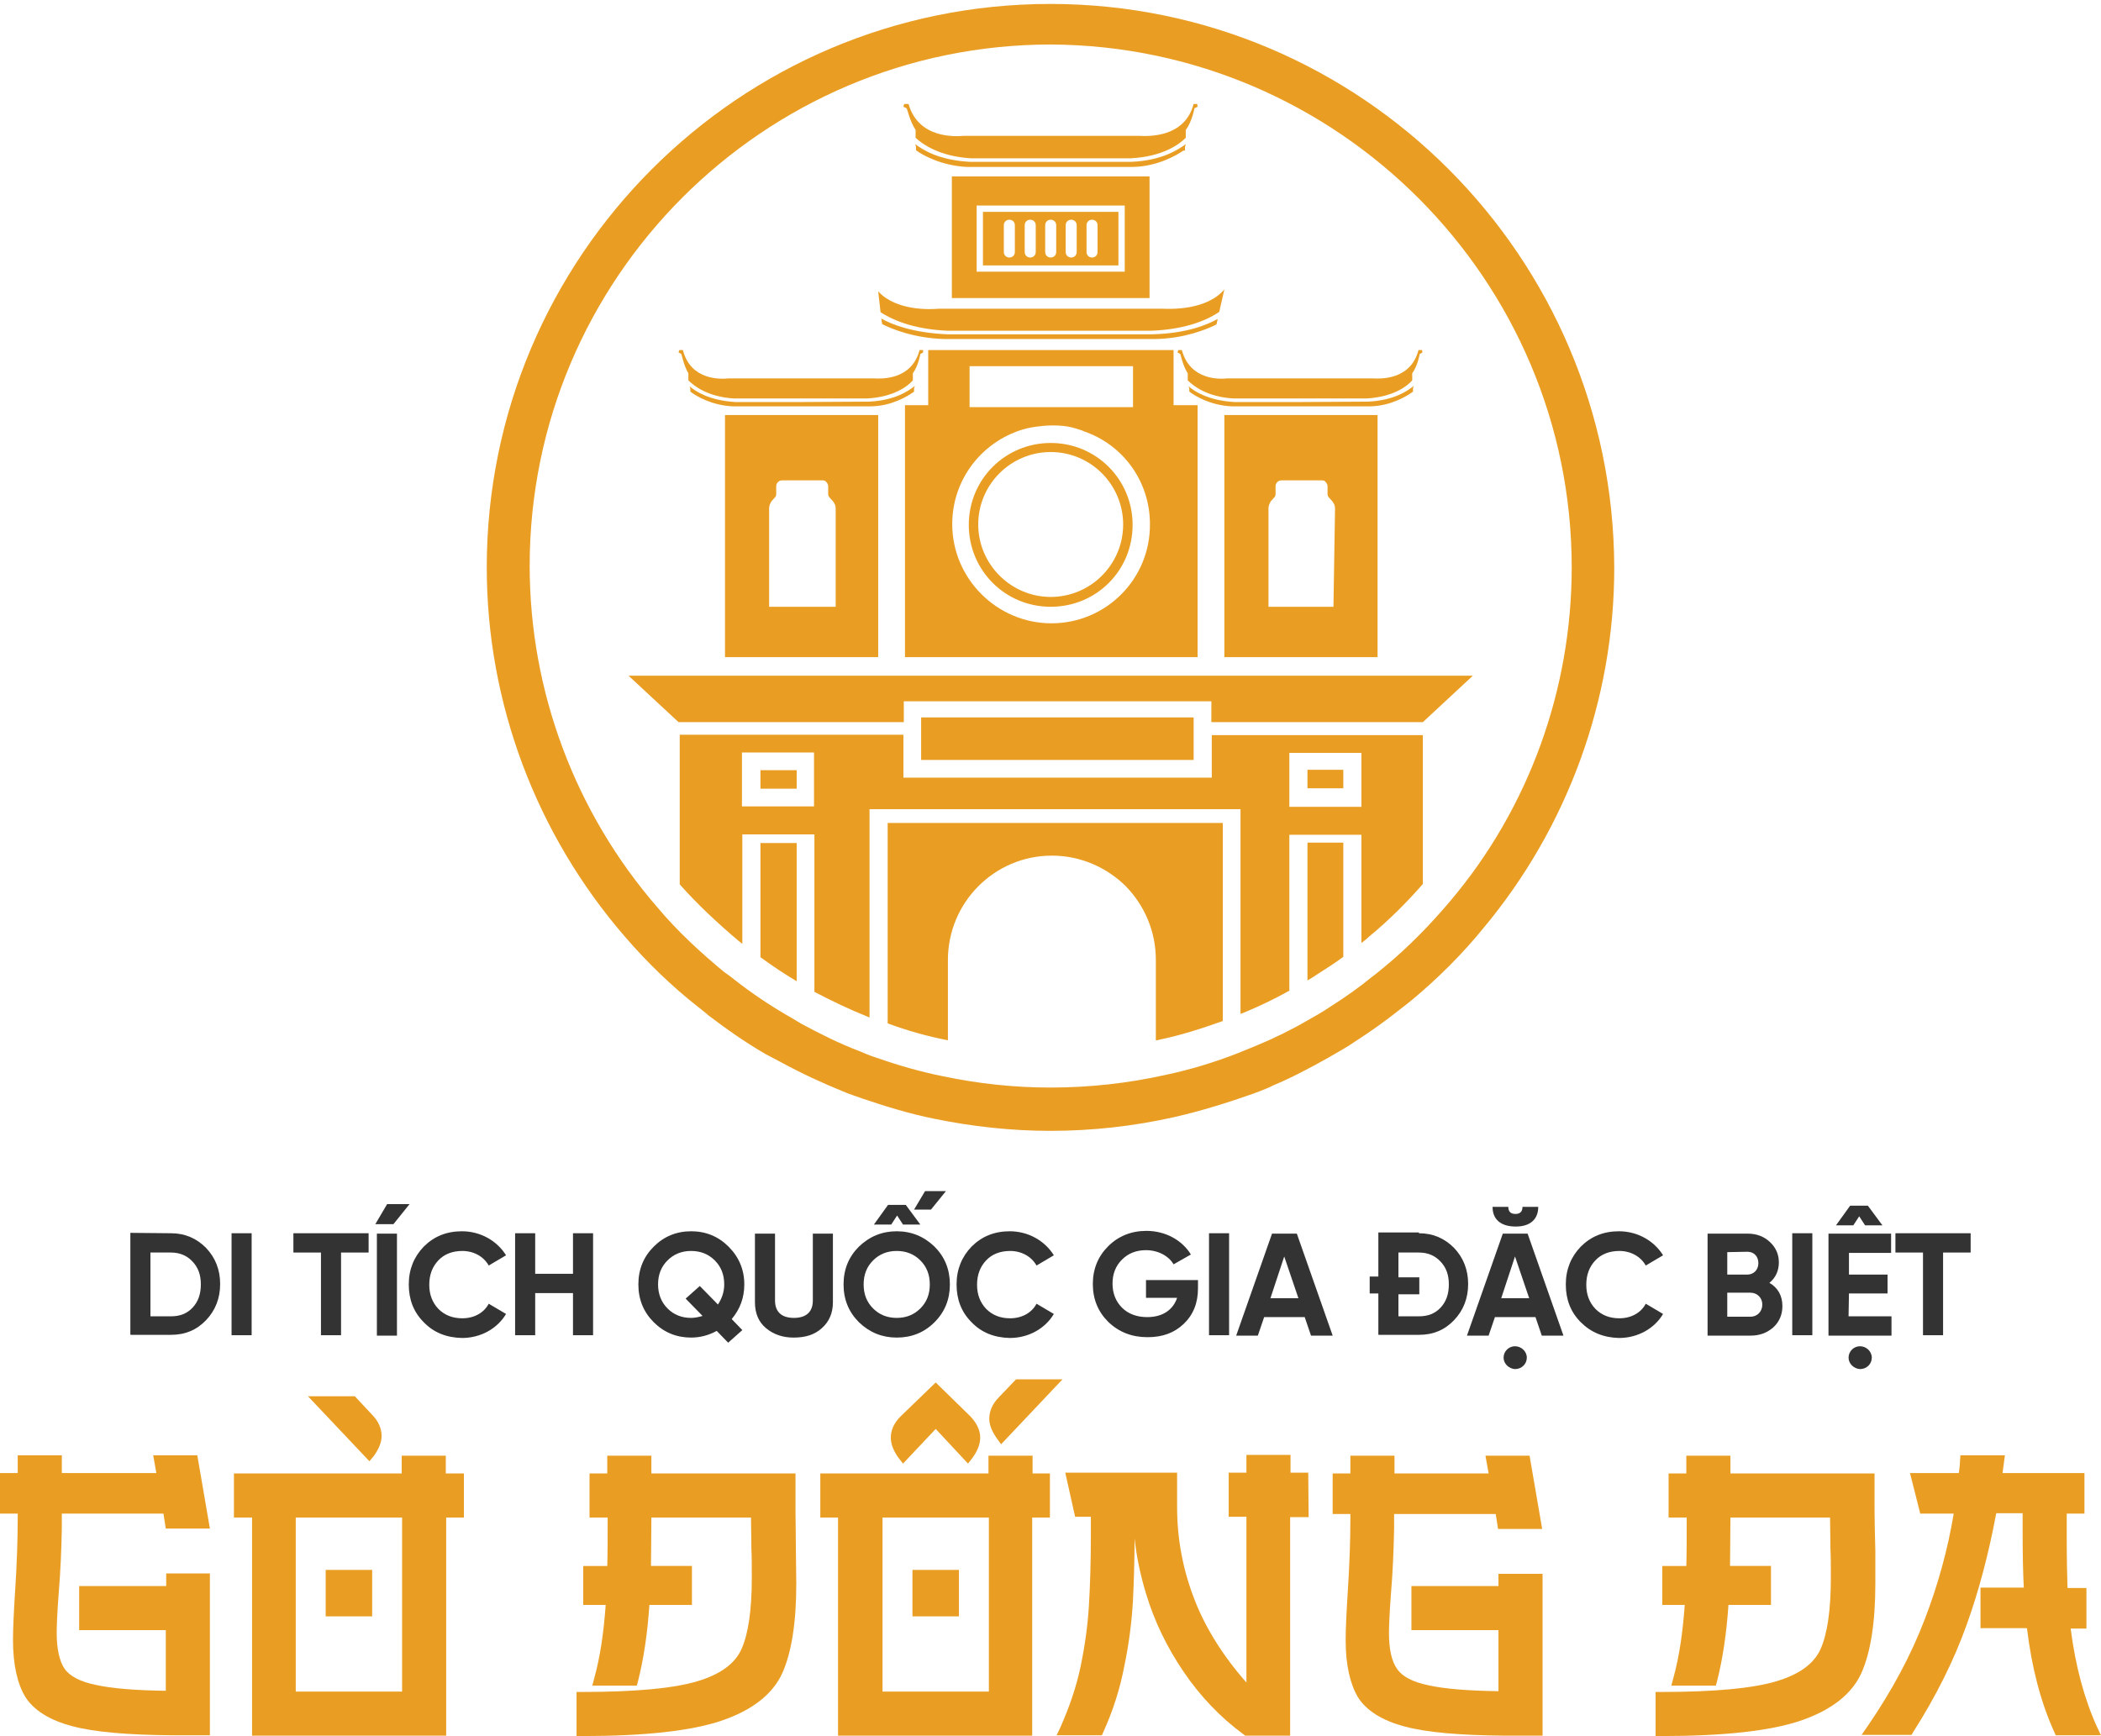 <?xml version="1.0" encoding="utf-8"?>
<!-- Generator: Adobe Illustrator 26.5.0, SVG Export Plug-In . SVG Version: 6.00 Build 0)  -->
<svg version="1.1" id="Layer_1" xmlns="http://www.w3.org/2000/svg" xmlns:xlink="http://www.w3.org/1999/xlink" x="0px" y="0px"
	 viewBox="0 0 533.5 440.9" style="enable-background:new 0 0 533.5 440.9;" xml:space="preserve">
<style type="text/css">
	.st0{fill:#E99E23;}
	.st1{fill:#333333;}
</style>
<g>
	<path class="st0" d="M42.1,399.6h11.2v41.1h-9.7c-11.2-0.1-19.6-0.8-25.2-2.3c-5.8-1.5-9.9-4.1-12-7.5c-2-3.3-3.1-8.2-3.1-14.4
		c0-3,0.2-7,0.5-11.8c0.5-7.5,0.7-14,0.7-19.4v-0.9H0v-10.3h4.5v-4.5h11.2v4.5h24l-0.8-4.5h11.2l3.2,18.6H42.1l-0.6-3.8H15.7v3.8
		c-0.1,4.9-0.3,10.5-0.8,16.5c-0.4,5.1-0.5,8.5-0.5,10c0,4.1,0.7,7.2,2,9.1s4,3.3,7.9,4.1c4,0.9,10,1.4,17.8,1.5V414h-22v-11.2h22.1
		v-3.2H42.1z"/>
	<rect x="82.7" y="398.7" class="st0" width="11.8" height="11.8"/>
	<path class="st0" d="M94.9,369.8c1.3-1.8,2-3.5,2-5.1c0-1.9-0.8-3.8-2.5-5.5l-4.3-4.6H78.2l15.6,16.5L94.9,369.8z"/>
	<path class="st0" d="M113.2,374.2v-4.5H102v4.5H59.4v11.2H64v55.4h49.3v-55.4h4.5v-11.2H113.2z M102.1,429.6h-27v-44.2h27V429.6z"
		/>
	<path class="st0" d="M202,383.9v-9.7h-36.6v-4.5h-11.2v4.5h-4.5v11.2h4.6c0,5.1,0,9.2-0.1,12.3h-6.1v9.9h5.7
		c-0.5,7-1.4,13.2-2.9,18.6l-0.5,1.9h11.3l0.3-1.1c1.4-5.5,2.4-12,2.9-19.4h10.8v-9.9h-10.4c0-3.1,0.1-7.2,0.1-12.3h25.3l0.1,8.1
		c0.1,1.8,0.1,4.2,0.1,7.2c0,8.3-0.9,14.4-2.7,18.3c-1.7,3.6-5.4,6.3-11.2,8c-6,1.8-15.8,2.7-29.1,2.7h-1.5v11.2h1.5
		c15.8,0,27.6-1.3,35.3-3.9c7.9-2.7,13.1-6.8,15.5-12.2c2.3-5.2,3.5-12.8,3.5-22.6l-0.1-8.1C202.1,389.7,202,386.4,202,383.9z"/>
	<path class="st0" d="M254.2,366.8l15.6-16.5H258l-4.3,4.5c-1.7,1.7-2.5,3.6-2.5,5.5c0,1.6,0.7,3.3,2,5.1L254.2,366.8z"/>
	<path class="st0" d="M229.3,371.7l8.3-8.8l8.2,8.8l1.1-1.4c1.3-1.8,2-3.5,2-5.2c0-1.9-0.9-3.7-2.5-5.4l-8.8-8.6l-8.9,8.6
		c-1.7,1.7-2.5,3.5-2.5,5.4c0,1.7,0.7,3.4,2,5.2L229.3,371.7z"/>
	<path class="st0" d="M262.2,374.2v-4.5H251v4.5h-42.7v11.2h4.5v55.4h49.3v-55.4h4.5v-11.2H262.2z M251.1,429.6h-27v-44.2h27V429.6z
		"/>
	<rect x="231.7" y="398.7" class="st0" width="11.8" height="11.8"/>
	<path class="st0" d="M332.3,385.3h-4.7v55.5h-11.4l-0.4-0.3c-6-4.4-11.1-9.8-15.3-16c-4.2-6.2-7.4-12.8-9.5-19.8
		c-1.4-4.6-2.4-9.3-2.9-14c0,5.9-0.2,11.1-0.4,15.6c-0.3,5.4-1,11.1-2.2,16.8c-1.1,5.8-2.9,11.4-5.3,16.7l-0.4,0.9h-11.5l1-2.1
		c2.2-5,4-10.1,5.1-15.4s1.8-10.4,2.1-15.4c0.3-5,0.5-11,0.5-17.8v-4.8h-4l-2.5-11.2h28.4v8.8c0,8.1,1.5,16.1,4.6,23.9
		c2.7,6.8,7,13.8,13,20.6v-42.1H312V374h4.5v-4.5h11.2v4.5h4.5L332.3,385.3z"/>
	<path class="st0" d="M380.5,399.7h11.2v41.1H382c-11.2-0.1-19.6-0.8-25.2-2.3c-5.8-1.5-9.9-4.1-12-7.5c-2-3.4-3.1-8.2-3.1-14.4
		c0-3,0.2-7,0.5-11.8c0.5-7.5,0.7-14,0.7-19.4v-0.9h-4.5v-10.3h4.5v-4.5h11.2v4.5H378l-0.8-4.5h11.2l3.2,18.6h-11.2l-0.6-3.8H354
		v3.8c-0.1,4.9-0.3,10.5-0.8,16.5c-0.4,5.1-0.5,8.5-0.5,10c0,4.1,0.7,7.2,2.1,9.1c1.3,1.9,4,3.3,7.9,4.1c4,0.9,10,1.4,17.8,1.5V414
		h-22.1v-11.2h22.1L380.5,399.7L380.5,399.7z"/>
	<path class="st0" d="M476.2,393.9c-0.1-4.2-0.2-7.6-0.2-10v-9.7h-36.6v-4.5h-11.2v4.5h-4.5v11.2h4.6c0,5.1,0,9.2-0.1,12.3h-6.1v9.9
		h5.7c-0.5,7-1.4,13.2-2.9,18.6l-0.5,1.9h11.3l0.3-1.1c1.4-5.5,2.4-12,2.9-19.4h10.8v-9.9h-10.4c0-3.1,0.1-7.2,0.1-12.3h25.3
		l0.1,8.1c0.1,1.8,0.1,4.2,0.1,7.2c0,8.3-0.9,14.4-2.7,18.3c-1.7,3.6-5.4,6.3-11.2,8c-6,1.8-15.8,2.7-29.1,2.7h-1.5v11.2h1.5
		c15.8,0,27.6-1.3,35.3-3.9c7.9-2.7,13.1-6.8,15.5-12.2c2.3-5.2,3.5-12.8,3.5-22.6L476.2,393.9z"/>
	<path class="st0" d="M532.5,438.6c-3.2-7-5.5-15.5-6.7-25h4v-10.3H525c-0.1-3.1-0.2-7.3-0.2-12.6v-6.3h4.5v-10.3h-20.8l0.6-4.5
		h-11.3l-0.1,1.4c0,0.7-0.1,1.7-0.3,3.1H485l2.6,10.3h8.5c-1.5,9.1-4,18.1-7.3,26.7c-3.5,9.2-8.4,18.3-14.5,27.2l-1.6,2.3h12.7
		l0.4-0.7c5.8-9.1,10.4-18.3,13.6-27.3c3.1-8.6,5.6-18.1,7.5-28.3h6.7v4.6c0,6,0.1,10.8,0.3,14.3h-11v10.3h11.8
		c1.2,10,3.5,18.8,6.9,26.3l0.4,0.9h11.5L532.5,438.6z"/>
</g>
<g>
	<path class="st1" d="M43.4,313.2c3.6,0,6.5,1.3,8.9,3.7c2.4,2.5,3.6,5.6,3.6,9.2s-1.2,6.7-3.6,9.2c-2.4,2.5-5.3,3.7-8.9,3.7H33.1
		v-25.9L43.4,313.2L43.4,313.2z M43.4,334.3c2.3,0,4.1-0.7,5.5-2.2s2.1-3.4,2.1-5.9s-0.7-4.3-2.1-5.8c-1.4-1.5-3.2-2.3-5.5-2.3h-5.2
		v16.2L43.4,334.3L43.4,334.3z"/>
	<path class="st1" d="M58.8,313.2h5.1v25.9h-5.1V313.2z"/>
	<path class="st1" d="M93.6,313.2v4.9h-7v21h-5.1v-21h-7v-4.9H93.6z"/>
	<path class="st1" d="M98.3,305.8h5.7l-4.1,5.1h-4.6L98.3,305.8z M95.7,339.2h5.1v-25.9h-5.1V339.2z"/>
	<path class="st1" d="M107.6,335.8c-2.6-2.6-3.8-5.8-3.8-9.6c0-3.8,1.3-7,3.8-9.6c2.6-2.6,5.8-3.9,9.7-3.9c4.7,0,8.9,2.4,11.2,6.1
		l-4.4,2.6c-1.3-2.3-3.8-3.7-6.7-3.7c-2.5,0-4.6,0.8-6.1,2.4s-2.3,3.6-2.3,6.2c0,2.5,0.8,4.5,2.3,6.1c1.6,1.6,3.6,2.4,6.1,2.4
		c3,0,5.5-1.4,6.7-3.7l4.4,2.6c-2.2,3.7-6.4,6.1-11.2,6.1C113.3,339.7,110.1,338.4,107.6,335.8z"/>
	<path class="st1" d="M145.5,313.2h5.1v25.9h-5.1v-10.7h-9.6v10.7h-5.1v-25.9h5.1v10.3h9.6V313.2z"/>
	<path class="st1" d="M185.8,335l2.7,2.8l-3.6,3.2l-2.9-3c-2,1.1-4.2,1.7-6.5,1.7c-3.7,0-6.9-1.3-9.5-3.9s-3.9-5.8-3.9-9.6
		s1.3-7,3.9-9.6c2.6-2.6,5.8-3.9,9.5-3.9s6.9,1.3,9.5,3.9s4,5.8,4,9.6C189,329.6,187.9,332.5,185.8,335z M178.4,334.2l-4.3-4.4
		l3.6-3.2l4.6,4.7c1-1.5,1.6-3.2,1.6-5.1c0-2.5-0.8-4.5-2.4-6.1c-1.6-1.6-3.6-2.4-6-2.4s-4.4,0.8-6,2.4s-2.4,3.6-2.4,6.1
		c0,2.4,0.8,4.5,2.4,6.1c1.6,1.6,3.6,2.4,6,2.4C176.4,334.7,177.4,334.5,178.4,334.2z"/>
	<path class="st1" d="M194.5,337.3c-1.9-1.6-2.8-3.8-2.8-6.6v-17.4h5.1v17c0,2.7,1.5,4.4,4.8,4.4s4.8-1.7,4.8-4.4v-17h5.1v17.4
		c0,2.7-0.9,4.9-2.8,6.6s-4.2,2.4-7.2,2.4C198.8,339.7,196.4,338.9,194.5,337.3z"/>
	<path class="st1" d="M227.7,312.7c3.7,0,6.9,1.3,9.6,3.9c2.6,2.6,3.9,5.8,3.9,9.6s-1.3,7-3.9,9.6c-2.6,2.6-5.8,3.9-9.6,3.9
		c-3.7,0-6.9-1.3-9.6-3.9c-2.6-2.6-3.9-5.8-3.9-9.6s1.3-7,3.9-9.6C220.8,314,224,312.7,227.7,312.7z M227.7,334.7
		c2.4,0,4.4-0.8,6-2.4s2.4-3.6,2.4-6.1s-0.8-4.5-2.4-6.1c-1.6-1.6-3.6-2.4-6-2.4s-4.4,0.8-6,2.4s-2.4,3.6-2.4,6.1s0.8,4.5,2.4,6.1
		C223.3,333.9,225.3,334.7,227.7,334.7z M227.8,308.7l-1.5,2.3h-4.4l3.6-5h4.5l3.7,5h-4.4L227.8,308.7z M234.9,302.5h5.3l-3.8,4.7
		h-4.3L234.9,302.5z"/>
	<path class="st1" d="M246.7,335.8c-2.6-2.6-3.8-5.8-3.8-9.6c0-3.8,1.3-7,3.8-9.6c2.6-2.6,5.8-3.9,9.7-3.9c4.7,0,8.9,2.4,11.2,6.1
		l-4.4,2.6c-1.3-2.3-3.8-3.7-6.7-3.7c-2.5,0-4.6,0.8-6.1,2.4s-2.3,3.6-2.3,6.2c0,2.5,0.8,4.5,2.3,6.1c1.6,1.6,3.6,2.4,6.1,2.4
		c3,0,5.5-1.4,6.7-3.7l4.4,2.6c-2.2,3.7-6.4,6.1-11.2,6.1C252.4,339.7,249.2,338.4,246.7,335.8z"/>
	<path class="st1" d="M304.2,325.2v2c0,3.7-1.2,6.7-3.6,9s-5.4,3.4-9.2,3.4c-4,0-7.3-1.3-10-3.9c-2.6-2.6-3.9-5.8-3.9-9.6
		c0-3.8,1.3-7,3.9-9.6s5.9-3.9,9.7-3.9c4.9,0,9.1,2.4,11.3,6l-4.4,2.5c-1.2-2.1-3.9-3.6-7-3.6c-2.5,0-4.5,0.8-6.1,2.4
		s-2.4,3.6-2.4,6.1c0,2.4,0.8,4.5,2.4,6.1s3.8,2.4,6.4,2.4c4,0,6.6-1.9,7.6-4.9H291v-4.5h13.2V325.2z"/>
	<path class="st1" d="M307,313.2h5.1v25.9H307V313.2z"/>
	<path class="st1" d="M332.9,339.2l-1.6-4.7H321l-1.6,4.7h-5.5l9.1-25.9h6.3l9.1,25.9H332.9z M322.6,329.7h7.1l-3.6-10.6
		L322.6,329.7z"/>
	<path class="st1" d="M360.3,313.2c3.6,0,6.5,1.3,8.9,3.7c2.4,2.5,3.6,5.6,3.6,9.2s-1.2,6.7-3.6,9.2s-5.3,3.7-8.9,3.7H350v-10.5
		h-2.2v-4.3h2.2V313h10.3V313.2z M360.3,334.3c2.3,0,4.1-0.7,5.5-2.2s2.1-3.4,2.1-5.9s-0.7-4.3-2.1-5.8s-3.2-2.3-5.5-2.3h-5.2v6.3
		h5.3v4.3h-5.3v5.6H360.3z"/>
	<path class="st1" d="M391.5,339.2l-1.6-4.7h-10.3l-1.6,4.7h-5.5l9.1-25.9h6.3l9.1,25.9H391.5z M379,306.5h4c0,1.2,0.6,1.8,1.8,1.8
		s1.8-0.6,1.8-1.8h4c0,3.2-2.1,5-5.7,5C381.1,311.5,379,309.7,379,306.5z M381.2,329.7h7.1l-3.6-10.6L381.2,329.7z M381.8,344.8
		c0-1.6,1.3-2.9,2.9-2.9s3,1.3,3,2.9s-1.3,2.9-3,2.9C383.1,347.6,381.8,346.3,381.8,344.8z"/>
	<path class="st1" d="M401.4,335.8c-2.6-2.6-3.8-5.8-3.8-9.6c0-3.8,1.3-7,3.8-9.6c2.6-2.6,5.8-3.9,9.7-3.9c4.7,0,8.9,2.4,11.2,6.1
		l-4.4,2.6c-1.3-2.3-3.8-3.7-6.7-3.7c-2.5,0-4.6,0.8-6.1,2.4s-2.3,3.6-2.3,6.2c0,2.5,0.8,4.5,2.3,6.1c1.6,1.6,3.6,2.4,6.1,2.4
		c3,0,5.5-1.4,6.7-3.7l4.4,2.6c-2.2,3.7-6.4,6.1-11.2,6.1C407.2,339.7,404,338.4,401.4,335.8z"/>
	<path class="st1" d="M452.6,331.7c0,2.2-0.8,4-2.3,5.4c-1.6,1.4-3.5,2.1-5.7,2.1h-11v-25.9h10.2c2.2,0,4.1,0.7,5.6,2.1
		s2.3,3.1,2.3,5.2s-0.8,3.9-2.4,5.2C451.4,327,452.6,329,452.6,331.7z M438.6,318v5.7h5.1c1.6,0,2.8-1.2,2.8-2.9s-1.1-2.9-2.8-2.9
		L438.6,318L438.6,318z M444.5,334.4c1.7,0,3-1.3,3-3.1c0-1.7-1.3-3-3-3h-5.9v6.1H444.5z"/>
	<path class="st1" d="M455.1,313.2h5.1v25.9h-5.1V313.2z"/>
	<path class="st1" d="M469.4,334.3h10.9v4.9h-16v-25.9h15.9v4.9h-10.7v5.5h9.8v4.8h-9.8L469.4,334.3L469.4,334.3z M472.1,308.9
		l-1.5,2.3h-4.4l3.6-5h4.5l3.7,5h-4.4L472.1,308.9z M469.4,344.8c0-1.6,1.3-2.9,2.9-2.9s3,1.3,3,2.9s-1.3,2.9-3,2.9
		C470.7,347.6,469.4,346.3,469.4,344.8z"/>
	<path class="st1" d="M500.4,313.2v4.9h-7v21h-5.1v-21h-7v-4.9H500.4z"/>
</g>
<path class="st0" d="M266.7,1c-79,0-143.1,64.2-143.1,143.1c0,34.4,12.5,67.7,35.1,93.8c5.5,6.4,11.8,12.5,18.4,17.7
	c0.3,0.2,0.6,0.5,0.9,0.7c0.6,0.5,1.3,1,1.8,1.5c4.6,3.5,9.4,6.9,14.6,9.9l3.6,1.9c5.5,3,10.7,5.4,16.1,7.6c1.6,0.7,3.3,1.2,4.9,1.8
	c5.9,2,12.1,3.9,18.1,5.1c9.7,2,19.7,3.1,29.6,3.1c10.7,0,21.3-1.2,31.5-3.5c6.6-1.5,13.4-3.6,20.2-6c0.4-0.2,0.8-0.3,1.3-0.5
	c1.2-0.5,2.4-0.9,3.5-1.5c4.8-2,9.5-4.5,14.3-7.2l1.2-0.7c1.7-1,3.4-1.9,5.1-3.1c4.2-2.7,8-5.4,11.5-8.2c1.2-0.9,2.3-1.8,3.3-2.6
	c6.6-5.5,12.8-11.7,18-18.1c21.5-25.7,33.3-58.2,33.3-91.6C409.7,65.2,345.7,1,266.7,1z M399.1,144.1c0,31-10.9,61.2-30.9,84.8l0,0
	c-4.9,5.8-10.5,11.6-16.7,16.7c-1,0.8-1.9,1.6-3,2.4l0,0c-3.3,2.7-6.8,5.2-10.6,7.6c-1.9,1.3-4,2.5-5.8,3.5
	c-4.3,2.5-8.8,4.7-13.2,6.5c-1.4,0.6-3,1.2-4.4,1.8c-6.1,2.4-12.4,4.3-18.6,5.6c-9.4,2.1-19.2,3.2-29.2,3.2c-9.3,0-18.4-1-27.4-2.9
	c-5.5-1.1-11.1-2.7-16.8-4.7c-1.6-0.5-3-1.1-4.4-1.7c-5-1.9-9.8-4.3-14.8-7c-0.4-0.3-0.9-0.5-1.3-0.8c-0.7-0.4-1.3-0.8-1.9-1.1
	c-4.8-2.8-9.3-5.8-13.6-9.2c-0.9-0.7-1.8-1.4-2.7-2c-5.9-4.9-11.8-10.3-16.9-16.4c-20.9-24.1-32.4-54.9-32.4-86.7
	c0-73,59.4-132.4,132.4-132.4C339.8,11.7,399.1,71.1,399.1,144.1z"/>
<g>
	<g>
		<path class="st0" d="M300.9,38.2v-0.9l0.2-0.7c-1.9,1.4-6.1,4.2-13.9,4.5h-20.6h-20.3c-7.9-0.4-12.1-3.1-13.9-4.5l0.2,0.7v0.9
			c0-0.1,0.1,0,0.2,0.1c1.5,1.1,6.3,3.8,12.8,4.1h21h21c6.3-0.1,11.2-3,12.8-4.1C300.7,38.2,300.9,38.2,300.9,38.2z"/>
		<path class="st0" d="M232.5,33v2c1.6,1.5,5.9,4.7,14,5.2h20.3h20.3c8.2-0.4,12.4-3.6,14-5.2v-2c1.6-2.1,2.2-5.5,2.2-5.5l0.8-0.4
			l-0.1-0.7h-0.9c-2.3,8.7-11.7,8.2-13.9,8.1h-44.5c-2.2,0.2-11.5,0.7-14-8.1h-1.1l-0.2,0.7l0.8,0.4C230.4,27.6,231,30.8,232.5,33z"
			/>
	</g>
	<g>
		<path class="st0" d="M309.2,81l-0.3,1.4c-2.6,1.3-8.3,3.6-15.6,3.7h-53.5c-7.7-0.2-13.5-2.6-15.8-3.8l-0.2-1.4
			c2.6,1.5,7.9,3.6,16.7,4h52C301.3,84.7,306.5,82.5,309.2,81z"/>
		<path class="st0" d="M310.9,73.5l-1.3,5.7c-2.3,1.6-7.6,4.4-17.2,4.8h-51.7c-9.4-0.4-14.6-3.1-17.1-4.7L223,74
			c4.6,5,13.2,4.6,15.5,4.4h56.6C297.4,78.5,306.4,78.8,310.9,73.5z"/>
	</g>
	<rect x="193.1" y="195.6" class="st0" width="9.2" height="4.7"/>
	<path class="st0" d="M202.3,214.1v35.1c-3.2-1.9-6.2-3.9-9.2-6.1v-29H202.3z"/>
	<rect x="332" y="195.5" class="st0" width="9.1" height="4.7"/>
	<path class="st0" d="M341.1,214v29c-2,1.5-4.2,2.9-6.4,4.3c-0.9,0.6-1.8,1.2-2.7,1.7v-35H341.1z"/>
	<path class="st0" d="M266.8,112.5c-11.5,0-20.8,9.2-20.8,20.8c0,11.5,9.2,20.8,20.8,20.8c11.6,0,20.8-9.2,20.8-20.8
		C287.6,121.8,278.4,112.5,266.8,112.5z M266.8,151.6c-10.1,0-18.4-8.3-18.4-18.4c0-10.2,8.3-18.4,18.4-18.4
		c10.2,0,18.4,8.3,18.4,18.4S277,151.6,266.8,151.6z"/>
	<g>
		<path class="st0" d="M310.5,209.1v50.2c-5.3,1.9-10.6,3.6-15.9,4.7c-0.4,0.1-0.7,0.2-1.1,0.2v-20.4c0-7.3-2.9-13.9-7.7-18.8
			c-4.8-4.7-11.4-7.7-18.7-7.7c-14.6,0-26.4,11.9-26.4,26.5v20.4c0,0,0,0,0,0c-5.1-1-10.2-2.4-15.3-4.3v-50.9H310.5z"/>
		<rect x="233.9" y="182.2" class="st0" width="69.2" height="10.8"/>
		<path class="st0" d="M307.7,186.7v10.8h-78.3v-10.9h-56.8v38c4.6,5.2,9.8,10,15,14.4c0.3,0.2,0.6,0.5,0.9,0.7v-27.8h18.3v40
			c4.6,2.4,9,4.5,13.5,6.3c0.1,0.1,0.3,0.1,0.5,0.2v-52.9H315v52c0.5-0.2,1-0.4,1.5-0.6c3.6-1.5,7.3-3.3,10.9-5.3V212h18.3v27.5
			c0.6-0.5,1.3-1,1.9-1.6c5-4.1,9.6-8.7,13.7-13.4v-37.8H307.7z M206.7,204.8h-18.3v-13.7h18.3V204.8z M345.7,204.9h-18.3v-13.7
			h18.3V204.9z"/>
		<polygon class="st0" points="229.5,178.1 307.6,178.1 307.6,183.4 327.5,183.4 361.2,183.4 361.3,183.4 374,171.6 373.2,171.6 
			327.5,171.6 159.6,171.6 172.3,183.4 229.5,183.4 		"/>
	</g>
	<g>
		<path class="st0" d="M184.1,105.4v61.5H223v-61.5H184.1z M212,154.1h-16.7v-25c0-0.7,0.3-1.3,0.6-1.8l0.8-0.9
			c0.3-0.2,0.4-0.6,0.4-1v-1.9c0-0.5,0.2-0.9,0.6-1.2c0.2-0.2,0.6-0.3,0.9-0.3h10.3c0.4,0,0.7,0.1,0.9,0.4c0.3,0.3,0.5,0.7,0.5,1.1
			v1.9c0,0.4,0.1,0.7,0.4,1l0.8,0.9c0.4,0.5,0.7,1.1,0.7,1.8V154.1z"/>
		<path class="st0" d="M232.1,99.5v-0.9l0.2-0.6c-1.6,1.3-5.1,3.7-11.6,4l-17.1,0.1h-16.9c-6.6-0.4-10.1-2.7-11.6-4l0.2,0.6v0.8
			c0-0.1,0.1,0,0.2,0.1c1.3,1,5.3,3.4,10.7,3.6h17.5h17.5c5.3-0.1,9.3-2.6,10.7-3.6C232,99.5,232.1,99.5,232.1,99.5z"/>
		<path class="st0" d="M174.8,94.8v1.8c1.4,1.4,4.9,4.2,11.6,4.6h16.9h16.9c6.9-0.4,10.4-3.2,11.6-4.6v-1.8c1.4-1.9,1.9-4.9,1.9-4.9
			l0.7-0.4v-0.6h-0.9c-2,7.7-9.8,7.3-11.6,7.2H185c-1.9,0.2-9.6,0.6-11.6-7.2h-0.9l-0.2,0.6l0.7,0.4C173.1,90,173.6,92.8,174.8,94.8
			z"/>
		<path class="st0" d="M310.9,105.4v61.5h38.9v-61.5H310.9z M338.6,154.1h-16.5v-25c0-0.7,0.3-1.3,0.6-1.8l0.8-0.9
			c0.3-0.2,0.4-0.6,0.4-1v-1.9c0-0.5,0.2-0.9,0.6-1.2c0.2-0.2,0.6-0.3,0.9-0.3h10.3c0.4,0,0.7,0.1,0.9,0.4c0.3,0.3,0.5,0.7,0.5,1.1
			v1.9c0,0.4,0.1,0.7,0.4,1l0.8,0.9c0.4,0.5,0.7,1.1,0.7,1.8L338.6,154.1z"/>
		<path class="st0" d="M358.8,99.5v-0.9L359,98c-1.6,1.3-5.1,3.7-11.6,4l-17.1,0.1h-16.9c-6.6-0.4-10.1-2.7-11.6-4l0.2,0.6v0.8
			c0-0.1,0.1,0,0.2,0.1c1.3,1,5.3,3.4,10.7,3.6h17.5h17.5c5.3-0.1,9.3-2.6,10.7-3.6C358.7,99.5,358.8,99.5,358.8,99.5z"/>
		<path class="st0" d="M300.1,88.9h-0.9l-0.2,0.6l0.7,0.4c0.1,0.1,0.6,2.9,1.9,4.9v1.8c1.4,1.4,4.9,4.2,11.6,4.6h16.9h16.9
			c6.9-0.4,10.4-3.2,11.6-4.6v-1.8c1.4-1.9,1.9-4.9,1.9-4.9l0.7-0.4l-0.1-0.6h-0.9c-2,7.7-9.8,7.3-11.6,7.2h-37
			C309.9,96.3,302.2,96.7,300.1,88.9z"/>
		<path class="st0" d="M298,102.9v-14h-62.3v14h-5.9v64h74.3v-64H298z M246.2,93h41.5v10.4h-41.5V93z M267,158.3
			c-13.8,0-25.2-11.3-25.2-25.2c0-11.7,8-21.5,18.9-24.3c0,0,7-1.7,12.4,0c0.7,0.2,1.2,0.4,1.6,0.5c0.2,0.1,0.3,0.1,0.4,0.2
			c9.9,3.3,16.9,12.6,16.9,23.6C292.1,147.1,280.8,158.3,267,158.3z"/>
	</g>
	<g>
		<path class="st0" d="M249.6,53.8v13.6H284V53.8H249.6z M257.7,64c0,0.8-0.6,1.4-1.4,1.4c-0.8,0-1.4-0.6-1.4-1.4v-6.8
			c0-0.8,0.6-1.4,1.4-1.4c0.8,0,1.4,0.6,1.4,1.4V64z M263,64c0,0.8-0.6,1.4-1.4,1.4c-0.8,0-1.4-0.6-1.4-1.4v-6.8
			c0-0.8,0.6-1.4,1.4-1.4c0.8,0,1.4,0.6,1.4,1.4V64z M268.2,64c0,0.8-0.6,1.4-1.4,1.4c-0.8,0-1.4-0.6-1.4-1.4v-6.8
			c0-0.8,0.6-1.4,1.4-1.4c0.8,0,1.4,0.6,1.4,1.4V64z M273.4,64c0,0.8-0.6,1.4-1.4,1.4c-0.8,0-1.4-0.6-1.4-1.4v-6.8
			c0-0.8,0.6-1.4,1.4-1.4c0.8,0,1.4,0.6,1.4,1.4V64z M278.7,64c0,0.8-0.6,1.4-1.4,1.4s-1.4-0.6-1.4-1.4v-6.8c0-0.8,0.6-1.4,1.4-1.4
			s1.4,0.6,1.4,1.4V64z"/>
		<path class="st0" d="M241.7,44.8v30.9h50.2V44.8H241.7z M285.6,69H248V52.2h37.6V69z"/>
	</g>
</g>
</svg>
